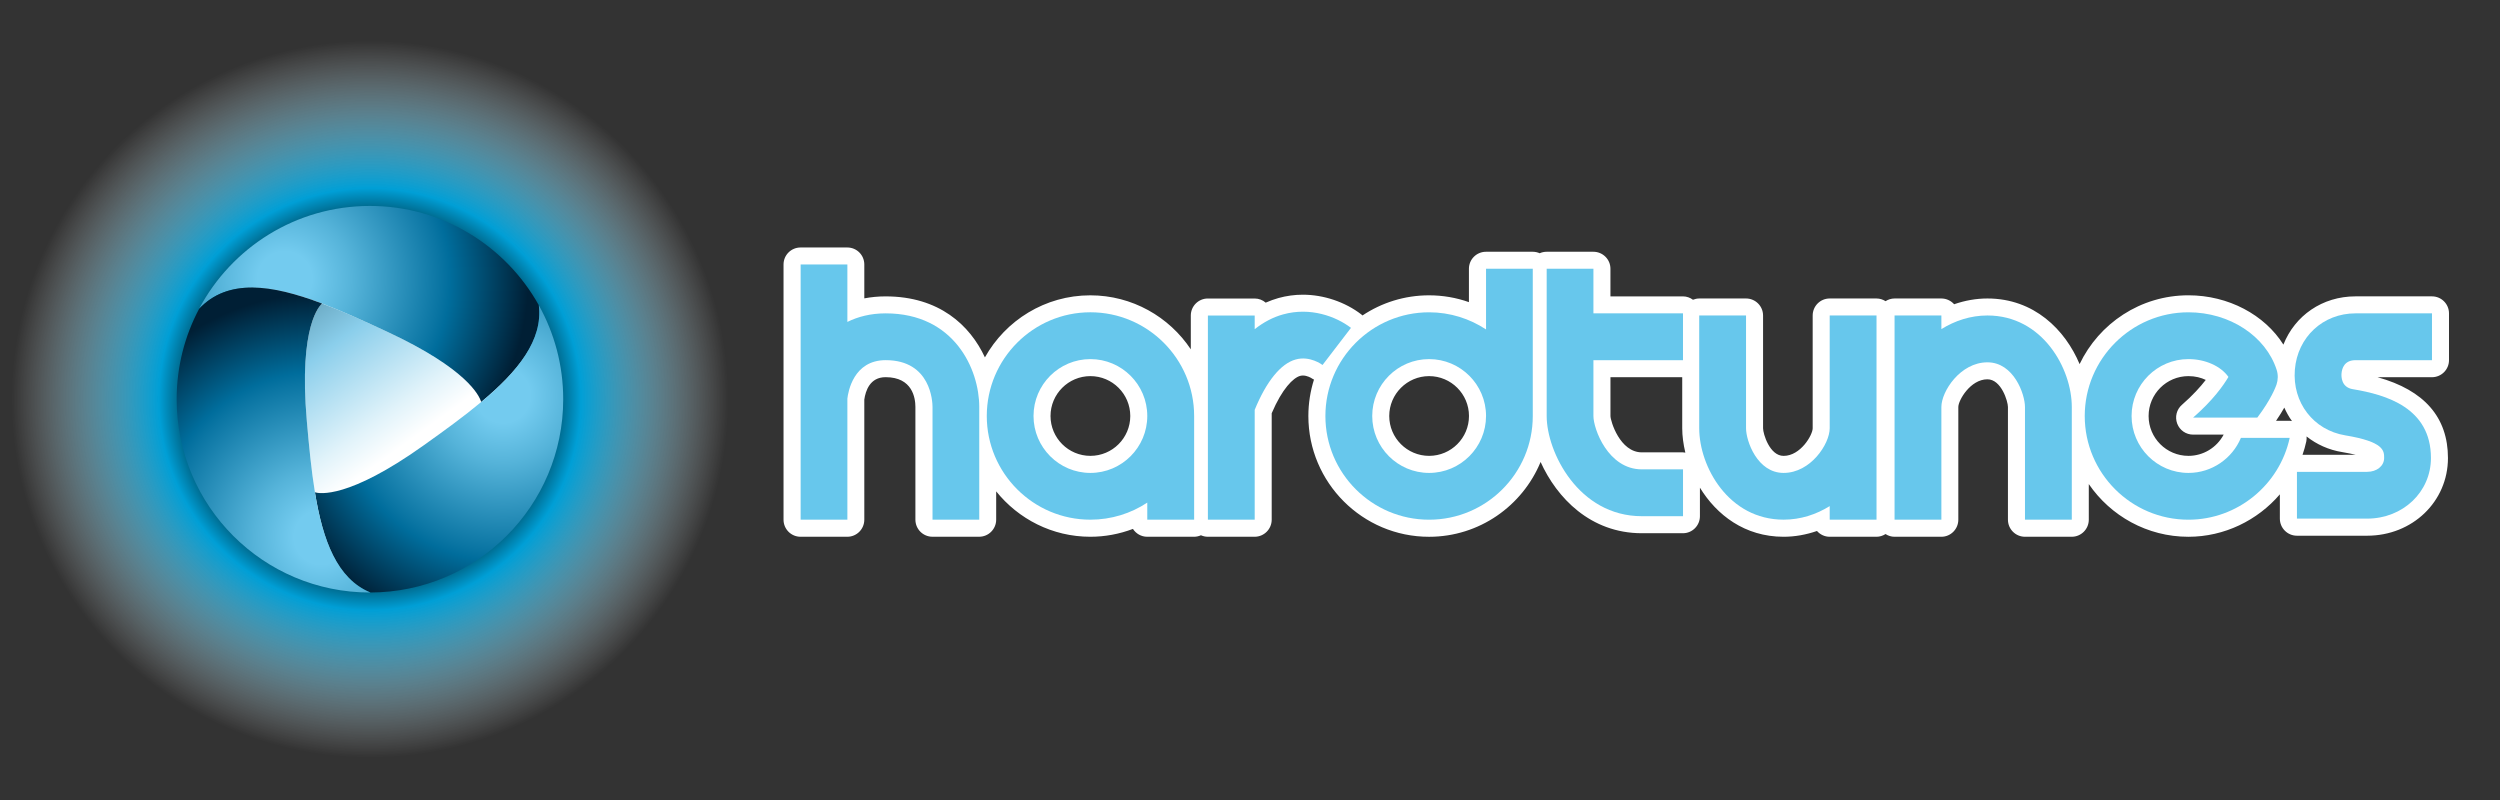 <?xml version="1.0" encoding="utf-8"?>
<!-- Generator: Adobe Illustrator 16.0.0, SVG Export Plug-In . SVG Version: 6.00 Build 0)  -->
<!DOCTYPE svg PUBLIC "-//W3C//DTD SVG 1.1//EN" "http://www.w3.org/Graphics/SVG/1.1/DTD/svg11.dtd">
<svg version="1.1" id="Layer_1" xmlns="http://www.w3.org/2000/svg" xmlns:xlink="http://www.w3.org/1999/xlink" x="0px" y="0px"
	 width="125px" height="40px" viewBox="0 0 125 40" enable-background="new 0 0 125 40" xml:space="preserve">
<rect x="0" y="0" width="125" height="40" fill="#333333" stroke="none"/>
<radialGradient id="SVGID_1_" cx="18.497" cy="19.962" r="18.511" gradientUnits="userSpaceOnUse">
	<stop  offset="0.312" style="stop-color:#FFFFFF"/>
	<stop  offset="0.505" style="stop-color:#005D7C"/>
	<stop  offset="0.57" style="stop-color:#009FD6"/>
	<stop  offset="0.968" style="stop-color:#FFFFFF;stop-opacity:0"/>
</radialGradient>
<path fill="url(#SVGID_1_)" d="M34.67,10.96c-3.163-5.671-9.218-9.509-16.174-9.509c-7.094,0-13.253,3.993-16.36,9.85
	c-1.371,2.585-2.15,5.531-2.15,8.66c0,10.223,8.288,18.512,18.511,18.512c0.014,0,0.029-0.002,0.043-0.002
	c10.203-0.023,18.467-8.301,18.467-18.51C37.007,16.692,36.158,13.626,34.67,10.96z"/>
<linearGradient id="SVGID_2_" gradientUnits="userSpaceOnUse" x1="23.794" y1="27.67" x2="13.794" y2="13.848">
	<stop  offset="0.381" style="stop-color:#FFFFFF"/>
	<stop  offset="0.484" style="stop-color:#E1F3FA"/>
	<stop  offset="0.709" style="stop-color:#96D3ED"/>
	<stop  offset="0.742" style="stop-color:#8ACEEB"/>
	<stop  offset="1" style="stop-color:#4C869D"/>
</linearGradient>
<path fill="url(#SVGID_2_)" d="M19.374,16.594c-1.131-0.525-2.229-1.025-3.268-1.417c-0.084,0.067-1.188,1.043-0.766,5.876
	c0.109,1.252,0.225,2.461,0.405,3.563c0.235,0.07,1.679,0.325,5.408-2.327c1.039-0.74,2.039-1.464,2.907-2.189
	C23.963,19.771,23.331,18.431,19.374,16.594z"/>
<g>
	<g>
		<radialGradient id="SVGID_3_" cx="14.24" cy="13.938" r="13.396" gradientUnits="userSpaceOnUse">
			<stop  offset="0.102" style="stop-color:#73CBEF"/>
			<stop  offset="0.253" style="stop-color:#55B3D9"/>
			<stop  offset="0.579" style="stop-color:#0A75A3"/>
			<stop  offset="0.618" style="stop-color:#006D9C"/>
			<stop  offset="0.909" style="stop-color:#001F35"/>
		</radialGradient>
		<path fill="url(#SVGID_3_)" d="M26.941,15.262c-1.651-2.961-4.813-4.965-8.445-4.965c-3.704,0-6.919,2.084-8.542,5.144
			c1.441-1.528,3.621-1.219,6.151-0.264c0.003-0.002,0.005-0.004,0.005-0.004s-0.002,0.001-0.005,0.004
			c1.038,0.393,2.137,0.892,3.268,1.417c3.957,1.837,4.589,3.177,4.687,3.506C25.904,18.56,27.153,17.007,26.941,15.262z"/>
	</g>
	<path fill="none" d="M19.374,16.594c-1.131-0.525-2.229-1.025-3.268-1.417c-0.084,0.067-1.188,1.043-0.766,5.876
		c0.109,1.252,0.225,2.461,0.405,3.563c0.235,0.07,1.679,0.325,5.408-2.327c1.039-0.74,2.039-1.464,2.907-2.189
		C23.963,19.771,23.331,18.431,19.374,16.594z"/>
	<g>
		<radialGradient id="SVGID_4_" cx="25.157" cy="19.78" r="13.395" gradientUnits="userSpaceOnUse">
			<stop  offset="0.102" style="stop-color:#73CBEF"/>
			<stop  offset="0.253" style="stop-color:#55B3D9"/>
			<stop  offset="0.579" style="stop-color:#0A75A3"/>
			<stop  offset="0.618" style="stop-color:#006D9C"/>
			<stop  offset="0.909" style="stop-color:#001F35"/>
		</radialGradient>
		<path fill="url(#SVGID_4_)" d="M24.061,20.1c0.008,0.024,0.011,0.038,0.011,0.038S24.069,20.125,24.061,20.1
			c-0.868,0.725-1.868,1.449-2.907,2.189c-3.729,2.652-5.173,2.397-5.408,2.327c0.396,2.421,1.111,4.32,2.773,5.009
			c5.327-0.014,9.642-4.333,9.642-9.664c0-1.705-0.444-3.308-1.22-4.699C27.153,17.007,25.904,18.56,24.061,20.1z"/>
	</g>
	<g>
		<radialGradient id="SVGID_5_" cx="16.069" cy="26.86" r="13.395" gradientUnits="userSpaceOnUse">
			<stop  offset="0.102" style="stop-color:#73CBEF"/>
			<stop  offset="0.253" style="stop-color:#55B3D9"/>
			<stop  offset="0.579" style="stop-color:#0A75A3"/>
			<stop  offset="0.618" style="stop-color:#006D9C"/>
			<stop  offset="0.909" style="stop-color:#001F35"/>
		</radialGradient>
		<path fill="url(#SVGID_5_)" d="M15.746,24.616c-0.012-0.004-0.018-0.005-0.018-0.005S15.734,24.612,15.746,24.616
			c-0.181-1.103-0.296-2.312-0.405-3.563c-0.422-4.833,0.682-5.809,0.766-5.876c-2.531-0.955-4.71-1.264-6.151,0.264
			c-0.715,1.349-1.123,2.887-1.123,4.521c0,5.337,4.327,9.664,9.664,9.664c0.008,0,0.015,0,0.023,0
			C16.857,28.937,16.142,27.037,15.746,24.616z"/>
	</g>
</g>
<path fill="#FFFFFF" d="M122.45,18.009v-2.341c0-0.468-0.38-0.85-0.851-0.85h-3.826c-1.659,0-3.03,0.965-3.603,2.413
	c-0.938-1.492-2.752-2.466-4.749-2.466c-2.401,0-4.469,1.409-5.441,3.44c-0.721-1.718-2.278-3.281-4.609-3.281
	c-0.562,0-1.123,0.1-1.664,0.288c-0.156-0.174-0.386-0.288-0.638-0.288h-2.341c-0.167,0-0.32,0.051-0.45,0.135
	c-0.133-0.084-0.288-0.135-0.452-0.135h-2.341c-0.471,0-0.851,0.381-0.851,0.851v5.638c0,0.334-0.604,1.381-1.454,1.381
	c-0.697,0-1.027-1.106-1.027-1.381v-5.638c0-0.47-0.383-0.851-0.851-0.851h-2.341c-0.109,0-0.216,0.026-0.313,0.063
	c-0.141-0.103-0.313-0.168-0.499-0.168h-3.627v-1.382c0-0.468-0.381-0.849-0.853-0.849h-2.337c-0.125,0-0.241,0.027-0.348,0.074
	c-0.106-0.047-0.221-0.074-0.348-0.074h-2.337c-0.472,0-0.853,0.381-0.853,0.849v1.67c-0.635-0.225-1.31-0.341-1.994-0.341
	c-1.231,0-2.375,0.372-3.328,1.007c-0.021-0.017-0.037-0.038-0.06-0.053c-0.815-0.626-1.885-0.985-2.922-0.985
	c-0.413,0-0.818,0.056-1.217,0.166c-0.214,0.06-0.428,0.138-0.64,0.231c-0.15-0.129-0.34-0.207-0.554-0.207h-2.34
	c-0.469,0-0.851,0.381-0.851,0.851v1.69c-1.081-1.625-2.931-2.7-5.025-2.7c-2.263,0-4.237,1.256-5.27,3.103
	c-0.749-1.612-2.293-3.05-4.965-3.05c-0.366,0-0.722,0.034-1.065,0.099v-1.693c0-0.472-0.378-0.851-0.851-0.851h-2.337
	c-0.469,0-0.851,0.378-0.851,0.851v12.759c0,0.472,0.381,0.854,0.851,0.854h2.337c0.472,0,0.851-0.383,0.851-0.854V19.98
	c0.063-0.437,0.278-1.121,1.065-1.121c1.343,0,1.49,1.04,1.49,1.49v5.634c0,0.472,0.382,0.854,0.851,0.854h2.337
	c0.47,0,0.851-0.383,0.851-0.854v-1.415c1.109,1.381,2.807,2.27,4.707,2.27c0.735,0,1.453-0.136,2.131-0.392
	c0.15,0.234,0.413,0.392,0.713,0.392h2.343c0.123,0,0.238-0.028,0.344-0.075c0.106,0.047,0.222,0.075,0.344,0.075h2.34
	c0.472,0,0.854-0.383,0.854-0.854v-5.321c0.525-1.232,1.075-1.771,1.422-1.869c0.047-0.012,0.092-0.018,0.141-0.018
	c0.203,0,0.403,0.112,0.463,0.156c0.025,0.019,0.059,0.029,0.088,0.047c-0.181,0.575-0.281,1.188-0.281,1.822
	c0,3.328,2.706,6.038,6.034,6.038c2.516,0,4.672-1.548,5.578-3.741c0.807,1.79,2.494,3.563,5.061,3.563h2.057
	c0.468,0,0.848-0.383,0.848-0.851v-1.426c0.832,1.359,2.239,2.454,4.183,2.454c0.562,0,1.126-0.101,1.67-0.289
	c0.156,0.176,0.38,0.289,0.635,0.289h2.341c0.164,0,0.319-0.051,0.452-0.136c0.13,0.085,0.283,0.136,0.45,0.136h2.341
	c0.468,0,0.848-0.383,0.848-0.854V20.35c0-0.334,0.604-1.385,1.454-1.385c0.697,0,1.027,1.109,1.027,1.385v5.634
	c0,0.472,0.383,0.854,0.851,0.854h2.341c0.469,0,0.851-0.383,0.851-0.854v-1.78c1.088,1.588,2.916,2.635,4.981,2.635
	c1.797,0,3.454-0.819,4.572-2.122v1.216c0,0.471,0.383,0.853,0.854,0.853h3.509c2.265,0,4.042-1.706,4.042-3.884
	c0-2.036-1.182-3.392-3.52-4.041h2.721C122.07,18.859,122.45,18.477,122.45,18.009z M54.52,22.793c-1.1,0-1.994-0.894-1.994-1.993
	c0-1.098,0.894-1.994,1.994-1.994s1.994,0.896,1.994,1.994C56.514,21.899,55.62,22.793,54.52,22.793z M71.455,22.793
	c-1.098,0-1.993-0.894-1.993-1.993c0-1.098,0.896-1.994,1.993-1.994c1.101,0,1.994,0.896,1.994,1.994
	C73.449,21.899,72.556,22.793,71.455,22.793z M84.15,22.618h-2.057c-1.098,0-1.57-1.569-1.57-1.818v-1.94h3.588v2.553
	c0,0.388,0.057,0.8,0.156,1.219C84.229,22.624,84.189,22.618,84.15,22.618z M109.422,22.793c-1.101,0-1.992-0.894-1.992-1.993
	c0-1.098,0.892-1.994,1.992-1.994c0.341,0,0.637,0.078,0.866,0.19c-0.263,0.341-0.648,0.77-1.191,1.245
	c-0.269,0.231-0.361,0.606-0.237,0.94c0.125,0.332,0.439,0.55,0.796,0.55h1.527C110.834,22.384,110.163,22.793,109.422,22.793z
	 M114.215,20.381c0.107,0.238,0.231,0.463,0.383,0.672c-0.039-0.006-0.075-0.013-0.112-0.013h-0.684
	C113.968,20.797,114.106,20.577,114.215,20.381z M115.126,22.74c0.075-0.219,0.14-0.441,0.189-0.669
	c0.019-0.084,0.019-0.169,0.013-0.249c0.5,0.396,1.105,0.675,1.798,0.786c0.268,0.044,0.486,0.091,0.658,0.132H115.126z"/>
<g>
	<path fill="#67C7EC" d="M54.52,15.614c-2.856,0-5.181,2.33-5.181,5.186c0,2.859,2.325,5.184,5.181,5.184
		c1.049,0,2.029-0.314,2.844-0.854v0.854h2.343V20.8C59.708,17.944,57.38,15.614,54.52,15.614z M54.52,23.646
		c-1.568,0-2.844-1.278-2.844-2.847c0-1.569,1.276-2.844,2.844-2.844s2.844,1.275,2.844,2.844
		C57.364,22.368,56.088,23.646,54.52,23.646z"/>
	<path fill="#67C7EC" d="M44.285,15.668c-0.753,0-1.388,0.167-1.916,0.428v-2.872h-2.337v12.759h2.337v-6.053
		c0.038-0.332,0.301-1.922,1.916-1.922c2.272,0,2.341,2.1,2.341,2.341v5.634h2.337V20.35C48.963,18.468,47.72,15.668,44.285,15.668z
		"/>
	<path fill="#67C7EC" d="M74.302,16.472c-0.819-0.539-1.797-0.857-2.847-0.857c-2.859,0-5.185,2.33-5.185,5.186
		c0,2.859,2.325,5.184,5.185,5.184c2.86,0,5.184-2.324,5.184-5.184v-7.364h-2.337V16.472z M71.455,23.646
		c-1.568,0-2.844-1.278-2.844-2.847c0-1.569,1.275-2.844,2.844-2.844s2.847,1.275,2.847,2.844
		C74.302,22.368,73.023,23.646,71.455,23.646z"/>
	<path fill="#67C7EC" d="M79.671,13.436h-2.337V20.8c0,1.797,1.588,5.01,4.76,5.01h2.057v-2.342h-2.057
		c-1.691,0-2.423-2.024-2.423-2.668v-2.791h4.479v-2.341h-4.479V13.436z"/>
	<path fill="#67C7EC" d="M64.158,15.719c-0.51,0.14-0.982,0.393-1.423,0.74v-0.684h-2.34v10.209h2.34v-5.491
		c0.579-1.419,1.305-2.315,2.047-2.518c0.713-0.201,1.32,0.256,1.345,0.274l1.422-1.856C66.802,15.821,65.515,15.343,64.158,15.719z
		"/>
	<path fill="#67C7EC" d="M91.485,21.412c0,0.784-0.952,2.234-2.305,2.234c-1.319,0-1.878-1.6-1.878-2.234v-5.638h-2.341v5.638
		c0,1.918,1.467,4.571,4.219,4.571c0.848,0,1.631-0.259,2.305-0.678v0.678h2.341V15.774h-2.341V21.412z"/>
	<path fill="#67C7EC" d="M99.371,15.774c-0.845,0-1.628,0.263-2.302,0.682v-0.682h-2.341v10.209h2.341V20.35
		c0-0.784,0.949-2.234,2.302-2.234c1.319,0,1.878,1.597,1.878,2.234v5.634h2.341V20.35C103.59,18.43,102.126,15.774,99.371,15.774z"
		/>
	<path fill="#67C7EC" d="M109.422,23.646c-1.568,0-2.843-1.278-2.843-2.847c0-1.569,1.274-2.844,2.843-2.844
		c0.851,0,1.623,0.356,2,0.891c-0.25,0.425-0.777,1.172-1.767,2.034h3.21c0.685-0.902,0.924-1.543,0.96-1.649
		c0.08-0.238,0.086-0.497,0.008-0.738c-0.546-1.693-2.356-2.878-4.411-2.878c-2.858,0-5.185,2.33-5.185,5.186
		c0,2.859,2.326,5.184,5.185,5.184c2.46,0,4.557-1.749,5.063-4.093h-2.439C111.617,22.922,110.595,23.646,109.422,23.646z"/>
	<path fill="#67C7EC" d="M117.773,18.009h3.826v-2.341h-3.826c-1.623,0-2.897,1.185-3.03,2.815
		c-0.133,1.641,0.926,3.022,2.521,3.285c1.943,0.321,1.943,0.771,1.943,1.132c0,0.396-0.364,0.692-0.851,0.692h-3.509v2.339h3.509
		c1.789,0,3.191-1.332,3.191-3.031c0-2.506-2.229-3.163-3.907-3.441c-0.577-0.094-0.577-0.626-0.564-0.784
		C117.095,18.425,117.214,18.009,117.773,18.009z"/>
</g>
</svg>
